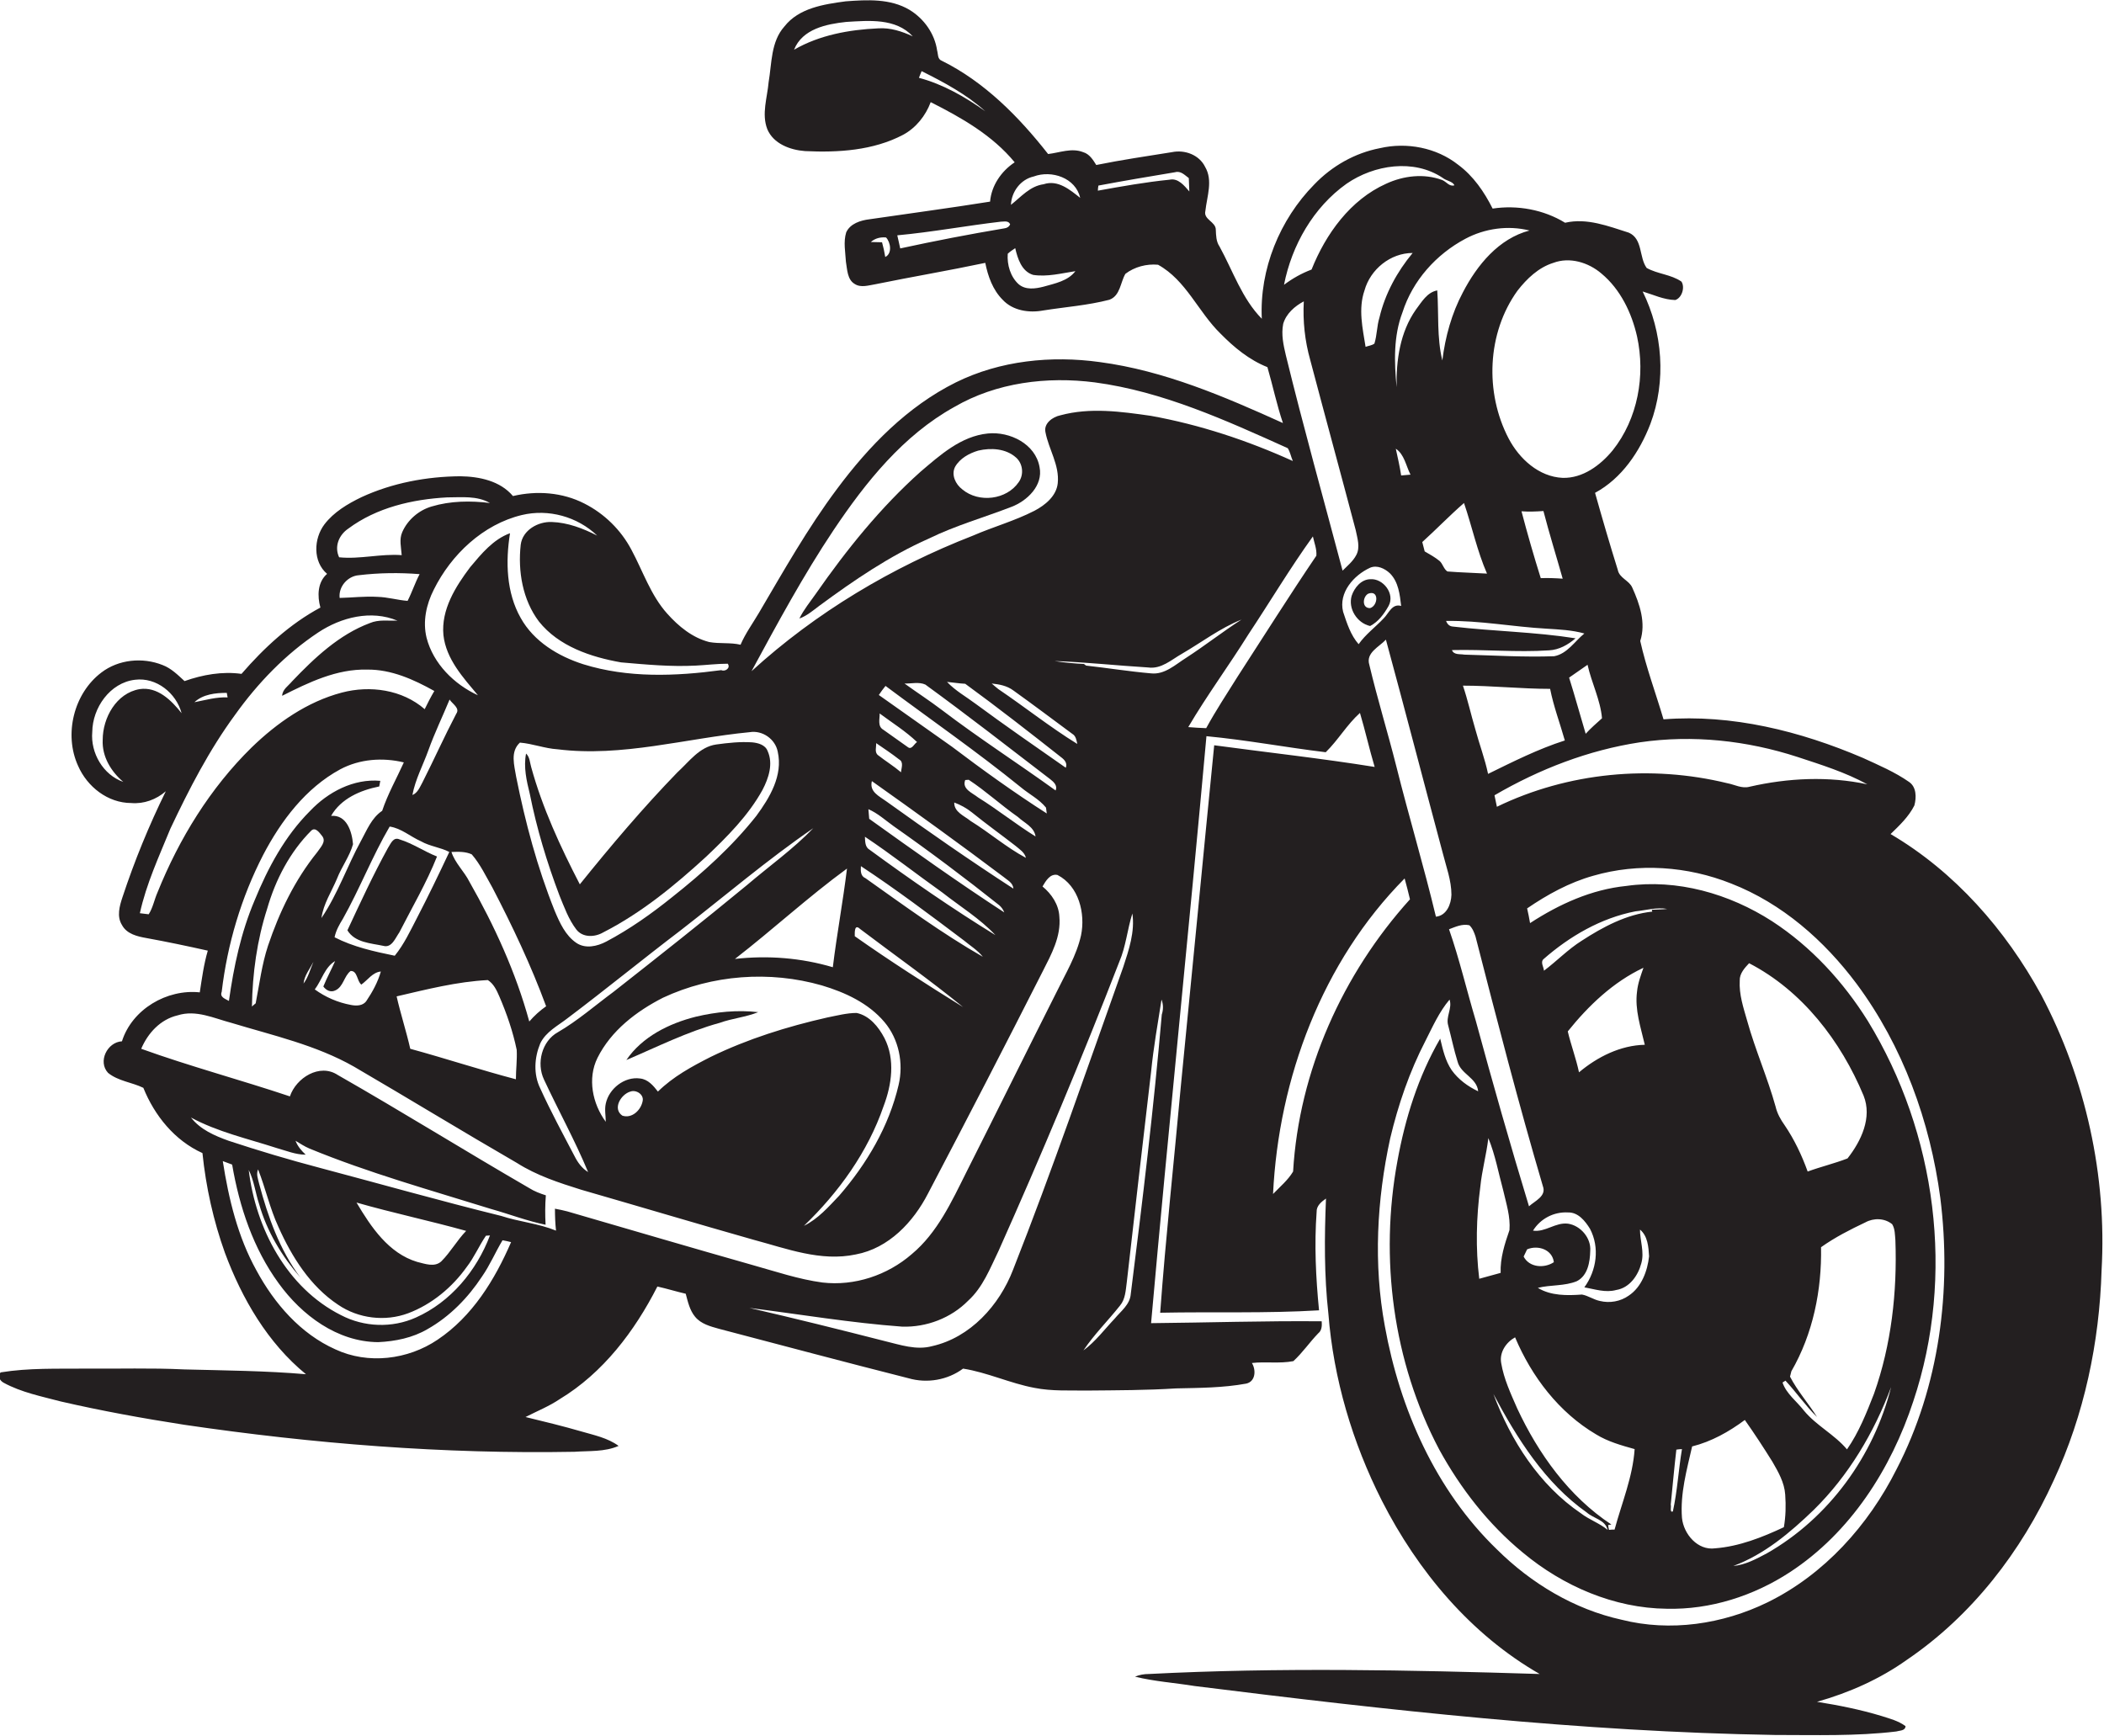 <?xml version="1.0" encoding="utf-8"?>
<!-- Generator: Adobe Illustrator 19.2.0, SVG Export Plug-In . SVG Version: 6.00 Build 0)  -->
<svg version="1.1" id="Layer_1" xmlns="http://www.w3.org/2000/svg" xmlns:xlink="http://www.w3.org/1999/xlink" x="0px" y="0px"
	 viewBox="0 0 786.7 649.3" enable-background="new 0 0 786.7 649.3" xml:space="preserve">
<g>
	<path fill="#231F20" d="M763.2,372c-13.3-24.3-32.3-46-56.3-60.1c3.3-3.2,6.8-6.5,8.9-10.7c0.8-3,0.8-6.9-2-8.8
		c-5.3-3.7-11.4-6.3-17.3-9c-23.4-10-48.9-16.4-74.5-14.4c-2.9-9.8-6.5-19.4-8.7-29.3c2.2-6.8-0.2-13.8-3-20
		c-1.2-2.7-4.8-3.5-5.4-6.6c-3-9.6-5.8-19.2-8.5-28.8c10-5.4,16.7-15.4,20.7-25.8c6-16,4.6-34.3-2.9-49.5c4,1.2,7.9,3.1,12.2,3.2
		c2.5-0.8,3.7-4.8,2.3-6.9c-3.9-2.7-8.9-2.8-13-5.1c-2.9-4-1.4-10.9-6.7-13.2c-7.6-2.4-15.6-5.6-23.8-3.7c-8-4.9-17.8-6.7-27.1-5.3
		c-3.1-6.2-7.2-12.2-12.9-16.4c-8.1-6.4-19.2-8.5-29.2-6.2c-9.4,1.8-18,6.7-24.6,13.6c-12.9,13.1-20.5,31.7-19.6,50.2
		c-7.4-7.5-10.8-17.9-15.8-27c-1.3-1.9-1.3-4.2-1.4-6.3c0-3-4.7-3.8-3.9-7c0.6-5.5,2.9-11.4-0.1-16.5c-2.2-4.5-7.6-6.5-12.4-5.5
		c-9.4,1.5-18.9,2.9-28.3,4.8c-1.2-1.9-2.5-4.1-4.9-4.8c-4.3-1.7-8.8,0.2-13.1,0.7c-10.9-13.9-23.8-27-39.8-34.9
		c-1.6-0.6-1.3-2.5-1.7-3.8c-0.9-6.3-4.9-11.9-10.3-15.2c-7.2-4.3-15.9-3.8-23.9-3.2c-8.2,1.1-17.5,2.5-22.9,9.4
		c-5.1,5.7-4.7,13.8-5.9,20.8c-0.5,5.8-2.7,11.9-0.5,17.6c2.3,5.5,8.6,7.8,14.1,8.2c12.4,0.6,25.5-0.2,36.7-6.1
		c4.8-2.6,8.4-7.1,10.3-12.2c11.5,5.8,23.1,12.4,31.4,22.5c-5,3.3-8.7,8.7-9.2,14.7c-15,2.4-30.1,4.4-45.1,6.6
		c-3.3,0.4-7.2,1.6-8.7,4.9c-1.1,3.6-0.3,7.4-0.1,11c0.5,2.9,0.5,6.7,3.3,8.3c2.3,1.5,5.2,0.5,7.7,0.1c13.7-2.8,27.4-5.1,41.1-8
		c1,5,2.8,10.1,6.5,13.8c3.8,4.1,9.9,5,15.2,4c8.2-1.3,16.6-1.9,24.7-4c4.1-1.5,4.1-6.5,6-9.7c3.4-2.6,7.9-3.8,12.2-3.4
		c10.5,5.8,15,17.6,23.3,25.7c5.1,5.2,10.8,9.9,17.6,12.6c2,6.9,3.5,14.1,5.8,20.9c-21.9-9.9-44.4-19.6-68.5-22.8
		c-18.1-2.5-37.2-0.6-53.8,7.6c-18.1,9-32.5,23.8-44.4,39.8c-11,14.7-20,30.7-29.3,46.5c-2.3,3.9-5,7.6-6.8,11.8
		c-3.8-0.9-7.8-0.3-11.7-1c-6.3-1.6-11.5-5.9-15.7-10.6c-6.2-6.9-9.1-15.9-13.4-23.9c-3.9-7.4-10.1-13.5-17.6-17.3
		c-8.2-4.2-17.8-4.9-26.7-2.8c-4.8-5.7-12.6-7.3-19.7-7.4c-12.6,0.1-25.4,2.5-36.9,7.8c-5.2,2.5-10.4,5.6-13.9,10.2
		c-4,5.3-4.4,13.9,1,18.5c-3.6,3.1-3.7,8.3-2.5,12.6c-11.4,6.1-21.1,15.1-29.5,24.8c-7.2-1-14.5,0.3-21.3,2.7c-2.5-2.3-5-4.8-8.2-6
		c-7.5-3-16.5-2.1-22.9,2.8c-10.3,7.8-14.1,23.1-8.7,34.9c3.4,7.8,11.1,13.9,19.9,13.9c4.7,0.4,9.3-1.3,12.9-4.4
		c-6.3,12.8-11.7,26-16.2,39.6c-1.1,3.3-2.2,7.2-0.2,10.4c1.8,3.4,5.8,4.3,9.2,4.9c7.7,1.4,15.3,3,22.9,4.7
		c-1.5,5.1-2.2,10.4-3,15.6c-12.3-1.3-25.3,6.3-29.1,18.3c-5.5,0.3-9.1,7.6-5.2,11.8c3.8,3.1,8.9,3.5,13.2,5.6
		c4.2,10.4,11.7,19.7,22.1,24.4c1.3,12.7,4.1,25.3,8.4,37.3c6.4,17.2,16,33.7,30.3,45.4c-15.1-1.3-30.3-1.4-45.5-1.8
		c-12.3-0.6-24.7-0.2-37-0.3c-10.5,0.1-21.1-0.3-31.6,1.4c-1.5,1.2-0.3,3.2,1.1,3.9c6.6,3.6,14.2,5.1,21.4,7
		c15.2,3.5,30.6,6.3,46.1,8.7c48.3,7.1,97.1,11,145.9,10.1c5.5-0.4,11.3,0.1,16.5-2.2c-4.1-3-9.1-4-13.9-5.4
		c-6.9-2-13.9-3.7-20.9-5.4c4.3-2.2,8.8-4,12.8-6.7c16.2-9.8,28-25.4,36.5-42.1c3.6,0.8,7.1,1.9,10.6,2.7c0.8,3,1.5,6.2,3.5,8.6
		c2.2,2.7,5.7,3.6,8.9,4.5c23.6,6.2,47.2,12.5,70.9,18.5c6.9,2,14.6,0.7,20.4-3.6c9,1.4,17.6,5.5,26.7,7.2c6.5,1.3,13.3,0.9,19.9,1
		c11-0.1,22-0.1,33-0.8c8.8-0.2,17.6-0.2,26.3-1.8c3.5-0.8,3.7-5.1,2.1-7.7c5.1-0.6,10.4,0.3,15.5-0.7c3.4-3.1,6.1-7.1,9.3-10.4
		c1.4-1.1,1.4-2.9,1.3-4.5c-21.3-0.2-42.5,0.5-63.8,0.7c6.5-73.2,14.1-146.3,20.7-219.5c14.9,1.4,29.7,4.2,44.6,6
		c4.7-4.6,7.9-10.3,12.8-14.7c2,6.7,3.5,13.5,5.5,20.2c-19.9-3.2-40-5.4-60-8.1c-4.2,42.2-8.2,84.4-12.4,126.7
		c-2.6,28.5-5.7,57-7.8,85.5c19.8-0.4,39.6,0.3,59.4-0.9c-1.2-12.2-1.8-24.6-0.9-36.8c-0.1-2.3,1.8-3.8,3.5-5
		c-0.6,14.4-0.7,28.8,0.9,43.1c1.9,24.3,9,48.2,20,69.9c13.4,26.3,33.2,50,59,64.8c-48.7-1.5-97.4-2.5-146.1,0c-1.8,0-3.6,0.3-5.2,1
		c7.3,1.8,14.9,2.3,22.3,3.5c72,9,144.3,17.1,216.9,18.3c15.1,0,30.4,0.5,45.4-1.3c1.3-0.4,3.4-0.2,3.5-2c-2.7-2-5.9-2.8-9-3.8
		c-7.9-2.4-16-4-24.1-5.3c12-3.4,23.5-8.5,33.6-15.7c24.3-16.5,42.8-40.5,54.9-67.1c11.4-24.5,17.1-51.6,17.9-78.6
		C787.8,439.8,779.9,403.6,763.2,372z M328.4,10.6c-10.9,0.5-22,2.5-31.5,8C300,10.8,309,9,316.4,8.2c8.5-0.5,18.5-1.5,24.9,5.4
		C337.2,11.7,332.9,10.3,328.4,10.6z M343.6,29.1c0.3-0.9,0.7-1.7,1-2.5c8.4,4.2,16.8,8.7,23.8,15C360.8,36.2,352.6,31.5,343.6,29.1
		z M331,96.1c-0.3-1.9-0.7-3.7-1.2-5.5c-1,0-3.1-0.1-4.2-0.1c1.6-1.4,3.6-1.9,5.7-1.7C333,90.6,333.7,94.8,331,96.1z M336.6,92.9
		c-0.4-1.7-0.7-3.3-1.1-4.9c13-1.2,25.8-3.6,38.7-5.1c1.2,0,2.9-0.5,3.5,1c-0.4,0.9-1.2,1.4-2.2,1.5
		C362.4,87.6,349.5,90.1,336.6,92.9z M390.2,107.2c-3.1,0.8-6.7,1.3-9.3-0.9c-3.1-2.8-4.4-7.3-4.1-11.4c0.8-0.8,1.8-1.4,2.8-2.1
		c0.9,3.9,2.4,8.7,6.7,10c5.3,0.8,10.6-0.6,15.8-1.4C399.3,105.1,394.4,106,390.2,107.2z M390.2,68.9c-5.1,0.7-8.4,4.7-12.2,7.7
		c0.2-4.9,3.6-9.5,8.5-10.6c6.7-2.5,15.7,0.5,17.4,8C400.1,71,395.6,67.1,390.2,68.9z M437.3,67.2c-9,0.9-17.9,2.5-26.8,4.1
		c0-0.5,0.1-1.4,0.2-1.9c9.5-1.8,19.1-3.4,28.7-5c2.1-0.6,3.6,1.1,5.1,2.2c0.1,1.7,0.1,3.3,0.2,5C442.8,69.4,440.5,66.5,437.3,67.2z
		 M613.1,277.6c19.8-2.9,40.1-0.7,59.1,5.5c8.8,2.9,17.8,5.7,26,10.2c-14.5-3.1-29.6-2.4-44,0.9c-2.9,0.8-5.6-0.8-8.3-1.3
		c-28.6-7-59.6-4.1-86.2,8.8c-0.3-1.5-0.6-2.9-0.9-4.3C575.6,287.6,594,280.5,613.1,277.6z M617.8,340.9c-9.6,1-18.4,5.7-26.4,10.9
		c-5.1,3.2-9.3,7.6-14.1,11.2c-0.1-1.4-1.4-3.2-0.2-4.3c9.8-8.6,21.5-15.4,34.4-17.9c4-0.4,7.9-1.6,11.9-0.9
		c-1.9,0.2-3.9,0.2-5.8,0.3L617.8,340.9z M567.3,526.7c-2.4-5.5-5-11-6-17c-0.7-4,1.8-7.7,5.2-9.6c6.2,14.7,16.4,28.1,30.3,36.3
		c4.4,2.7,9.4,4.1,14.4,5.5c-0.7,10.4-4.8,20.1-7.5,30.1c-0.5,0-1.5,0-2.1,0.1c-0.1-0.5-0.3-1.4-0.3-1.8l1.2-0.2
		C586.6,559.6,575.2,543.6,567.3,526.7z M593.3,565.6c2.6,2.3,6.9,2.7,7.8,6.5c-3-2.5-6.9-3.8-10-6.2
		c-15.6-10.6-26.2-27.2-32.7-44.6C567.3,538,577.7,554.6,593.3,565.6z M553.1,478.2c-1.4-11.4-1.1-23,0.4-34.4
		c0.6-6.1,2.3-12.1,3-18.2c2.6,6.3,3.8,13.1,5.6,19.7c1.1,4.8,2.7,9.7,2.3,14.7c-1.8,5.2-3.5,10.5-3.3,16
		C558.4,476.7,555.8,477.5,553.1,478.2z M569.7,469.9c0.3-0.7,1-2,1.3-2.7c4-1.7,9.4,0,10,4.8C577.4,474.4,571.8,474,569.7,469.9z
		 M609,484.5c-3.1,2.2-7.1,2.9-10.8,2c-2.4-0.5-4.4-2-6.7-2.4c-5.5,0.4-11.6,0.5-16.5-2.5c4.8-1.2,10-0.6,14.6-2.5
		c4.1-2.1,4.9-7.2,5-11.3c0.4-4.8-3.6-9.5-8.3-10.2c-4.7-0.6-8.5,3.3-13.1,2.6c2.8-4.5,7.8-7.1,13.1-6.8c3.8-0.1,6.4,3.2,8.2,6.1
		c3.7,7,2.5,15.6-2.1,21.9c3.9,0.7,7.9,2.1,11.9,1c5-0.8,8.2-5.4,9.4-10c1.2-4.2-0.5-8.4-0.5-12.6c2.9,2.4,3.2,6.5,3.4,10
		C616,475.3,613.8,481.3,609,484.5z M615,390.7c-9.1,0.2-17.7,4.5-24.6,10.3c-1.1-5.2-3-10.2-4.2-15.3c7.7-9.6,17-18.5,28.3-23.8
		c-1,2.9-2.1,5.8-2.4,8.9C611.2,377.6,613.5,384.2,615,390.7z M576.9,443.6c1.4,3.7-3,5.5-5.2,7.5c-7-23-13.6-46.2-19.9-69.4
		c-3.4-11.4-6.1-23-10-34.2c2.4-0.9,4.9-2.1,7.6-1.5c1.2,1.1,1.8,2.7,2.3,4.2C559.7,381.4,567.8,412.7,576.9,443.6z M543.2,234.3
		c-1.2-0.1-2-0.8-2.5-2.1c12.6-0.2,25,2.2,37.6,2.9c4.7,0.3,9.5,0.5,14.1,1.8c-3.6,2.9-6.4,7.6-11.3,8.5
		c-11.2,0.4-22.4-0.3-33.6-0.6c-1.6-0.3-3.9,0.2-4.6-1.7c12.1-0.3,24.2,0.9,36.3,0.1c3.8-0.2,7.1-2.1,9.9-4.5
		C573.9,236.3,558.5,236.1,543.2,234.3z M538.3,209.8c-1.7-1.4-3.7-2.5-5.6-3.6c-0.3-1.2-0.6-2.4-0.9-3.5
		c5.3-4.8,10.2-9.9,15.6-14.6c3,8.8,4.9,17.9,8.6,26.4c-4.9-0.3-9.9-0.4-14.8-0.8C539.8,212.8,539.5,210.9,538.3,209.8z
		 M568.9,191.2c2.7,0.2,5.4,0.1,8.2-0.1c2.2,8.5,4.8,16.8,7.2,25.3c-2.8-0.2-5.5-0.3-8.2-0.2C573.5,207.9,571.1,199.6,568.9,191.2z
		 M585.1,276.9c-10,3.2-19.3,7.9-28.7,12.5c-1.2-5.7-3.3-11.2-4.8-16.8c-1.6-5.4-2.8-10.9-4.6-16.2c10.9,0,21.7,1.2,32.6,1.2
		C580.9,264.2,583.3,270.5,585.1,276.9z M599,268.6c-2.1,1.9-4.2,3.7-6.1,5.8c-2.1-7-4-14-6.2-21c2.3-1.6,4.6-3.2,6.9-4.8
		C595.1,255.4,598.4,261.7,599,268.6z M598.8,102.3c7.1,5.9,11.3,14.7,13.3,23.5c3.2,14.6,0.3,30.8-9.1,42.6
		c-4.6,5.6-11.2,10.5-18.7,10.3c-8.9-0.4-16.2-7.1-20.2-14.7c-9-17.2-8.1-39.5,3.3-55.3c3.5-4.5,7.9-8.7,13.4-10.4
		C586.9,96,593.9,98.1,598.8,102.3z M547.9,89.3c7.3-3.9,16-5.1,24-3.1c-11.5,3-19.6,12.9-24.9,23.1c-4.2,7.9-6.6,16.6-7.7,25.5
		c-2.1-8.6-1.3-17.5-1.9-26.2c-3.8,0.7-5.8,4.3-8,7.2c-5.9,8.4-7.4,18.9-7.2,29c-0.9-9.4-1.2-19.1,2.2-28
		C528.2,104.9,537,95.1,547.9,89.3z M527.4,177.5c-1.2,0.1-2.3,0.2-3.5,0.3c-0.5-3.4-1.3-6.7-2-10
		C525.1,169.9,525.7,174.2,527.4,177.5z M515.8,118.7c-1,3.2-0.9,6.6-1.9,9.8c-1,0.7-2.2,0.8-3.3,1.2c-1.1-6.9-2.8-14.2-0.4-21.1
		c2.2-7.9,9.7-14,18-14C522.4,101.6,517.9,109.8,515.8,118.7z M503.5,68.7c10.3-7.1,25.1-9.4,35.9-2.2c1.3,1.1,3.8,1.3,4.4,2.8
		c-1.9,0.6-3-1.4-4.6-2c-6.8-2.5-14.4-1.6-20.9,1.4c-13.4,6-22.6,18.8-27.9,32.1c-3.7,1.4-7.1,3.3-10.3,5.7
		C483,91.7,491.1,77.5,503.5,68.7z M311.7,198.2c12-17.9,26-35.4,45.1-46c15.8-9.2,34.7-11.5,52.6-9.2c25.4,3.4,49,14.2,72.1,24.6
		c0.9,1.4,1.2,3.2,1.9,4.8c-17-7.7-34.8-13.6-53.1-16.9c-11.2-1.6-22.7-3.2-33.8-0.2c-2.9,0.6-6.3,3-5.6,6.3
		c1.2,6.4,5.3,12.3,4.6,19.1c-0.5,4.8-4.7,8.2-8.7,10.3c-7.4,3.8-15.4,6-23,9.3C333.5,212.1,305.1,229,281,251
		C290.7,233.1,300.4,215.1,311.7,198.2z M330.7,388.2c-2.2-4.2-5.6-8.4-10.4-9.4c-3.7,0-7.4,1-11,1.7c-15,3.4-29.7,8-43.5,14.7
		c-7.1,3.6-14.1,7.4-19.8,13c-1.7-2.2-3.7-4.6-6.7-4.9c-5.8-0.8-11.6,3.8-12.8,9.4c-0.5,2.3,0,4.6,0,6.8c-5-6.8-6.9-16.2-3.1-23.9
		c5.1-10.2,14.5-17.4,24.5-22.5c18.4-8.6,39.9-10.2,59.4-4.6c8.7,2.6,17.4,6.6,23.4,13.7c5.4,6.4,7.2,15.4,5.3,23.5
		c-3.6,15.5-11.9,29.5-22.2,41.4c-4,4.2-7.9,8.7-13.2,11.3c13-12.5,23.9-27.6,29.8-44.8C333.4,405.7,334.8,396.2,330.7,388.2z
		 M240.3,411.7c-0.6,3.4-4,6.7-7.6,5.5c-3.8-2.6-0.5-8,3-9C237.9,407.4,240.8,409.3,240.3,411.7z M203.4,403.7
		c5.4,11.6,11.6,22.8,16.5,34.6c-2.3-1.4-3.9-3.6-5.1-6c-4.4-8.4-8.9-16.7-12.8-25.3c-2.6-5.3-2.2-11.5,0-16.8
		c2.1-4.4,6.6-6.6,10.3-9.5c14.2-10.7,28-22,42.2-32.8c16.5-12.8,32.4-26.4,49.6-38.2c-7.5,7.8-16.5,14.2-24.7,21.2
		c-16.5,13.6-33.2,26.8-50,40c-6.9,5.1-13.4,10.8-20.8,15.1C202.6,389.3,200.5,397.6,203.4,403.7z M100.2,353.7
		c-2.3,7-3.2,14.3-4.6,21.5c-0.4,0.3-1.1,0.9-1.4,1.2c0.2-12.4,1.9-24.8,5.7-36.6c3.1-10.8,8.5-21.2,16.5-29.2
		c1.6-1.5,3.2,1,4.1,2.1c1.6,2.1-0.8,4.3-1.9,6C110.2,329.1,104.4,341.2,100.2,353.7z M117.2,359.7c-1.2,2.7-1.9,5.7-3.7,8.1
		C113.8,364.8,115.8,362.4,117.2,359.7z M123.8,305.1c3.7-6.5,11-9.6,18-11c0.1-0.5,0.3-1.6,0.4-2.1c-10-0.9-19.6,4.2-26.3,11.3
		c-9.4,9.4-15.7,21.2-20.7,33.4c-5.1,12-7.8,24.8-9.6,37.6c-1.4-0.8-3.5-1.4-2.7-3.4c2.1-17.8,7.3-35.3,15.5-51.2
		c6.7-12.8,15.9-25,28.8-32c7.3-3.9,15.9-4.5,23.8-2.6c-2.7,6-6,11.8-8.1,18.1c-4,2.7-5.7,7.2-7.9,11.2c-5.2,9.5-8.7,19.9-14.8,28.9
		c0.7-5.3,3.8-9.9,5.8-14.7c1.7-4.4,4.7-8.3,6-12.9C131.6,310.9,129.6,304.6,123.8,305.1z M125.3,359.4c-1.4,3.2-3.1,6.3-4.4,9.5
		c1,1.4,2.7,2.3,4.4,1.5c3.1-1.3,3.3-5.4,5.8-7.3c2.6-0.1,2.3,3.7,4,5.1c2.4-1.7,4.2-4.6,7.3-4.9c-1.1,3.9-3.1,7.6-5.4,11
		c-1.3,1.9-3.8,1.9-5.8,1.5c-4.9-0.9-9.5-2.9-13.5-5.8C120.3,366.6,121.4,361.7,125.3,359.4z M125.1,350.5c0.5-2.5,1.8-4.8,3.1-6.9
		c6.3-11.2,11-23.4,17.5-34.5c4.3,0.6,7.8,3.8,11.7,5.5c3.3,1.9,7.4,2.3,10.6,4c-3.9,8.3-7.9,16.6-12.1,24.7
		c-2.5,4.8-4.8,9.8-8.3,14.1C139.8,355.8,132.1,354.1,125.1,350.5z M154.2,297.3c1.1-5.9,4-11.2,6-16.8c2.3-6.4,5.3-12.6,7.9-18.9
		c1,1.6,4,3.2,2.5,5.3c-4.4,8.4-8.3,17.1-12.6,25.6C157,294.3,156.2,296.5,154.2,297.3z M182.4,366.5c2.2,1.4,3.3,3.8,4.3,6.1
		c2.8,6.5,5.1,13.2,6.5,20c0.2,3.7-0.3,7.3-0.3,11c-13.3-3.5-26.3-7.8-39.5-11.4c-1.5-6.6-3.6-13-5.1-19.6
		C159.5,370,170.8,367.1,182.4,366.5z M175.5,329.7c-1.9-3.8-5.4-7-6.7-11.1c2.5-0.1,5.3-0.2,7.6,0.9c3.2,3.7,5.3,8.2,7.7,12.4
		c7.5,14.4,14.5,29.2,20.1,44.4c-2.3,1.6-4.4,3.5-6.3,5.7C192.9,363.7,184.9,346.2,175.5,329.7z M316.7,324.8
		c-1.5,12.3-3.8,24.6-5.3,36.9c-11.8-3.5-24.3-4.5-36.6-3.1C289,347.6,302.2,335.4,316.7,324.8z M319.6,350.1c0-1.3-0.2-4.8,2-2.7
		c12.8,9.7,26,19,38.5,29.2C346.4,368.1,332.8,359.4,319.6,350.1z M323.6,328.4c-1.9-0.8-1.8-2.8-1.7-4.5
		c13.2,8.7,25.8,18.2,38.4,27.7c2.4,2,5.2,3.7,7.2,6.2C352.3,349.1,338,338.6,323.6,328.4z M325.2,317.8c-1.8-1-1.7-3.1-1.8-4.9
		c9.9,6.6,19.3,14,29,20.9c6.6,5.2,14,9.7,19.8,15.9C356.1,339.8,340.5,329,325.2,317.8z M325,306.2c-0.1-1.2-0.2-2.4-0.3-3.6
		c3.5,1.5,6.4,4.2,9.5,6.4c13.4,9.4,26.6,19.3,39.4,29.5c0.8,0.7,1.5,1.6,1.9,2.7C358.3,330,341.6,318.1,325,306.2z M331.3,299.6
		c-2.6-1.9-6.3-3.5-5.3-7.5c16.5,11.7,33,23.6,49.2,35.8c1.4,1.2,3.6,2.2,3.7,4.4C362.7,321.8,346.9,310.8,331.3,299.6z
		 M328.9,266.8c4.7,3.5,9.7,6.6,14,10.7c-1,0.5-1.9,2.9-3.3,2c-3.1-2.2-6.2-4.4-9.3-6.6C328,271.6,329,268.8,328.9,266.8z
		 M336.2,284c1.8,1,0.8,3.2,0.7,4.8c-2.7-2.3-5.8-4.2-8.6-6.4c-1.4-1.1-0.6-3-0.7-4.5C330.5,279.9,333.4,281.8,336.2,284z
		 M362.9,307c-2.3-1.9-6.2-3.3-6.1-6.9c2.4,0.9,4.6,2.1,6.6,3.7c5.3,4.3,10.9,8.3,16.3,12.5c1.5,1.3,3.4,2.4,3.9,4.5
		C376.3,316.9,370,311.4,362.9,307z M365.7,298.2c-2.1-1.7-6.1-3.1-4.8-6.5l1.3-0.1c6.4,4.2,12.1,9.5,18.4,13.9
		c2.3,2.2,6.1,3.7,6.6,7.3C379.8,308.2,373.1,302.8,365.7,298.2z M355.9,279.2c-9.1-6.5-18.2-12.8-27.3-19.3
		c0.8-1.2,1.6-2.3,2.5-3.4c16.9,12.6,34.2,24.6,50.6,37.9c3.1,2.6,6.8,4.4,9.4,7.6c0.1,0.5,0.2,1.6,0.3,2.2
		C379.2,296.4,367.4,287.9,355.9,279.2z M352.3,265.6c-4.6-3.5-9.4-6.6-14.1-10c2.5,0.1,5.4-0.7,7.8,0.4
		c15.8,11.5,31.2,23.5,46.7,35.4c1.3,1,2.8,2.4,2,4.2C380.7,285.5,366.1,276.1,352.3,265.6z M364.8,263.2c-3.6-2.7-7.6-4.9-10.7-8.2
		c2.3,0.2,4.5,0.6,6.8,0.7c12.2,8.9,24.1,18.2,35.9,27.5c1.2,0.9,2.4,2.2,1.7,3.9C387.2,279.2,375.9,271.4,364.8,263.2z
		 M373.3,257.7c-0.9-0.7-1.7-1.4-2.5-2.1c2.8,0.3,5.7,0.8,8.1,2.6c7.4,5.3,14.7,10.8,22,16.2c1.4,0.8,1.6,2.4,1.9,3.8
		C392.6,271.9,383.2,264.4,373.3,257.7z M280.3,273.8c4.8-0.8,9.6,2.6,10.5,7.3c2,8.9-3,17.2-8,24c-9.1,11.5-20,21.3-31.5,30.4
		c-7.7,6.2-15.9,12-24.6,16.6c-3.4,1.8-7.8,2.8-11.2,0.5c-4.1-2.8-6.2-7.5-8.1-12c-6.5-16.2-11-33.1-14.4-50.1
		c-0.7-4.3-2.3-9.4,1.4-12.8c4.8,0.4,9.3,2.2,14.1,2.5C232.6,283.2,256.4,276.1,280.3,273.8z M195.1,192.6c10-2.4,20.8,0.6,28.2,7.7
		c-5.3-2.7-11-4.9-17-5.1c-5.1-0.2-10.9,3-11.6,8.5c-1.1,9.9,0.7,20.6,6.8,28.7c7.4,9.3,19.4,13.3,30.7,15.3
		c9.3,0.8,18.6,1.7,28,1.2c4-0.2,7.9-0.7,11.9-0.7c1.2,1.6-1,3.1-2.4,2.4c-17.1,2.3-34.9,3-51.6-2.2c-9.4-3-18.5-8.5-23.4-17.3
		c-5.4-9.5-5.7-21.1-4-31.7c-6.3,2.3-10.7,7.7-14.9,12.7c-5.5,7.3-10.9,15.9-10,25.4c1,9,7.4,15.9,12.9,22.5
		c-8.9-4.1-16.7-11.8-19.2-21.5c-1.5-6.1-0.1-12.5,2.7-18C168.7,207.4,180.6,196.1,195.1,192.6z M130.2,197.7
		c10.6-7.9,24-11,37-11.7c5.4,0,11.1-0.7,16,2.1c-7.3-0.9-14.8-0.8-21.8,1.3c-4.8,1.4-9,5-11,9.6c-1.2,2.7-0.4,5.7-0.2,8.6
		c-7.8-0.6-15.6,1.6-23.4,0.8C124.9,204.3,126.8,200,130.2,197.7z M156.9,214.7c-1.7,3.2-2.8,6.7-4.5,10c-3.8-0.3-7.4-1.4-11.2-1.5
		c-4.8-0.3-9.5,0.3-14.2,0.4c-0.5-4.2,3-8.2,7.2-8.5C141.7,214.2,149.3,214.1,156.9,214.7z M84.8,259.1c0.1,0.4,0.2,1.2,0.3,1.7
		c-4.2-0.2-8.3,1-12.4,1.8C75.9,259.6,80.6,259.1,84.8,259.1z M52.2,257.7c-8.7,1.5-13.8,10.7-13.8,19c-0.3,6.2,3.1,11.8,7.7,15.7
		c-7.5-2.6-12.3-10.8-11.6-18.7c0.1-9,6.6-18.4,16-19.5c8-1,15.4,5,17.4,12.5C64.1,261.9,58.9,256.7,52.2,257.7z M58.9,333.7
		c-1.2,2.7-1.7,5.7-3.3,8.2c-0.8-0.1-2.4-0.3-3.3-0.4c2.4-11,7.2-21.3,11.4-31.6c7-14.8,14.5-29.4,24.2-42.6
		c8.5-11.9,18.9-22.7,31.1-30.8c8.6-5.7,19.8-8.5,29.6-4.4c-3.4,0.1-7-0.5-10.3,0.9c-11.5,4.3-20.7,13-29.1,21.8
		c-1.4,1.7-3.6,3-3.7,5.4c9.9-5,20.4-10.1,31.8-9.8c9-0.1,17.4,3.7,25.1,8c-1.3,2.2-2.5,4.5-3.6,6.8c-8.4-7.3-20.4-9-31-6.2
		c-12.9,3.4-24.2,11.3-33.7,20.5C78.6,294.7,67,313.6,58.9,333.7z M163.6,501c-11.1,7.5-26,9.3-38.2,3.6
		c-13-5.8-22.8-17.1-29.5-29.5c-7-12.6-10.4-26.8-12.6-40.9c1.2,0.4,2.3,0.9,3.5,1.3c2.7,15.8,7.9,31.4,17.4,44.4
		c8.6,11.9,21.9,21.9,37.2,22c6.4-0.3,12.9-1.6,18.5-4.9c8.3-4.7,15.1-11.7,20.3-19.6c3-4.3,5-9.1,7.7-13.6c1.1,0.2,2.1,0.4,3.2,0.7
		C185,478.6,176.6,492.3,163.6,501z M96.9,442.7c-0.4-1.8-1.2-3.6-0.4-5.4c2.8,7.1,4.4,14.6,7.6,21.5c5,11.2,11.9,22.2,22.3,29.1
		c7.6,5.2,17.6,6.4,26.2,3.2c8.8-3.3,16.5-9.7,21.9-17.3c2.8-3.6,4.6-7.9,7.2-11.7c0.4,0,1.1-0.1,1.5-0.1
		c-5,13.2-14.7,24.9-27.7,30.7c-8.9,4-19.4,3.6-28-0.9c-20.3-10.2-31.9-32.5-34.5-54.3c2,4,2.5,8.6,3.9,12.8
		c2.9,10.2,8.5,19.5,15.4,27.4C104.5,467.3,100.2,455,96.9,442.7z M133.3,449.7c13.6,3.9,27.4,6.8,41,10.6
		c-3.4,3.5-5.8,7.9-9.3,11.4c-2.5,2.3-6.1,0.9-9,0.2C145.3,468.7,138.7,458.8,133.3,449.7z M212.1,453c-1.5-0.4-3-0.7-4.6-1
		c0,2.7,0.1,5.5,0.4,8.2c-6.6-2.7-13.8-3.3-20.5-5.5c-22.7-5.6-45.3-12-67.9-18c-11.4-3-22.8-6.4-34-10.1
		c-5.3-1.9-10.6-4.2-14.1-8.7c10,5.4,21.2,7.9,32,11.4c3.6,1,7.1,2.5,10.9,2.5c-1.6-1.5-3-3.1-3.8-5.2c1.7,1,3.3,2.1,5.2,2.9
		c22.1,9.1,45.1,15.5,67.9,22.6c6.8,1.9,13.5,4.5,20.4,5.9c-0.2-3.7-0.2-7.4,0.1-11c-2.2-0.7-4.3-1.5-6.2-2.7
		c-24-13.9-47.6-28.6-71.6-42.3c-6.8-4.5-15.6,1.1-17.9,8c-18.5-6.2-37.3-11.2-55.6-17.8c2.5-5.9,7.2-11,13.6-12.5
		c6.9-2.2,13.6,1.1,20.1,2.8c15.5,4.7,31.7,8.3,45.9,16.4c20.4,11.9,40.5,24.2,60.9,36c7.4,4.7,15.7,7.4,24,10
		c21.5,6.2,42.9,12.6,64.4,18.7c12.4,3.3,25.2,8.3,38.3,5.5c12.3-2.3,21.5-12.1,27-22.8c14.5-27.6,28.8-55.3,42.9-83.1
		c3.2-6.3,6.9-13,6.2-20.4c-0.2-4.5-2.9-8.5-6.3-11.3c1.2-2,2.8-4.9,5.6-4.3c8,4.1,10.5,14.4,8.8,22.6c-1.7,7.6-5.8,14.3-9.2,21.3
		c-11.3,22.4-22.4,44.9-33.7,67.3c-5.5,11-10.8,22.6-20.4,30.6c-9.1,7.9-21.4,12-33.4,10.6c-8.9-1.2-17.4-4.1-26-6.5
		C258.2,466.5,235.2,459.7,212.1,453z M378.8,474.8c-5.1,13.3-16,25.4-30.3,28.6c-5.9,1.6-11.9-0.5-17.7-1.9
		c-16.8-4.3-33.7-8.5-50.6-12.4c19,2.4,38,5.6,57.1,7c9.1,0.3,18.3-3.2,24.7-9.7c5.5-5,8.2-12.1,11.4-18.7
		c15.9-35.6,31-71.6,45.1-108c2.5-5.8,3-12.1,4.9-18.1c1,6.8-1.3,13.6-3.4,20C406.5,399.5,393.5,437.5,378.8,474.8z M434.4,379.4
		c-3,34.9-7.2,69.7-11.6,104.5c-0.3,4-3.7,6.4-6,9.2c-3.8,4-7.2,8.6-11.7,11.9c4-6,9.2-11.1,13.7-16.8c2-2.4,2.1-5.7,2.5-8.6
		c3-26.3,6-52.5,9.1-78.8c0.9-9.1,2.5-18.1,3.9-27C435,375.6,435,377.6,434.4,379.4z M430.3,251.8c-8.1-0.7-16.1-2-24.2-2.9
		l-0.8-0.6c-3.7-0.2-7.3-0.5-11-1.1c11.7,0.4,23.3,1.7,35,2.4c4.9,0.7,8.7-2.9,12.6-5.1c7.4-4.3,14.3-9.6,22.3-12.8
		c-7,4.5-13.6,9.7-20.7,14.3C439.5,248.5,435.5,252.4,430.3,251.8z M492.2,207.8c-10.1,14.9-19.7,30.2-29.5,45.3
		c-4,6.4-8.1,12.6-11.7,19.2c-2.3-0.1-4.5-0.2-6.7-0.4c7-11.9,15.2-23,22.5-34.7c8.1-12.2,15.6-24.8,24.1-36.6
		C491.4,203,492.4,205.3,492.2,207.8z M480.8,132.9c-0.9-3.8-1.8-7.8-1-11.8c1.1-3.8,4.3-6.6,7.7-8.4c-0.4,7.4,0.4,14.8,2.4,21.9
		c5.6,21.2,11.4,42.4,17,63.6c0.6,3,1.8,6.5,0.2,9.4c-1.2,2.3-3.3,4-5.1,5.8C494.9,186.6,487.4,159.9,480.8,132.9z M508,240.9
		c-3-3.4-4.4-7.9-5.8-12.1c-1.8-7.2,4-13.7,10.1-16.5c2.6-1.1,5.5,0.3,7.4,2.1c3.2,3.2,3.7,7.9,4.2,12.2c-3.4-1-4.6,2.7-6.5,4.6
		C514.3,234.5,510.6,237.2,508,240.9z M512,248.6c-1.4-4.5,3.7-6.7,6.2-9.4c7.2,26.5,14.1,53.1,21.2,79.6c1.3,5.2,3.3,10.4,3.3,15.8
		c-0.1,3.5-1.8,7.8-5.8,8.2c-4.5-18.8-10.1-37.4-14.8-56.2C518.9,273.9,515,261.3,512,248.6z M483.5,438.1c-1.9,3.2-4.9,5.7-7.5,8.4
		c2.1-43.3,18.4-86.9,49.2-118c0.7,2.6,1.4,5.2,2,7.8C502,364.2,485.7,400.5,483.5,438.1z M709.1,549.5
		c-10.5,20.9-27,39.3-48.2,49.7c-16.8,8.2-36.4,11.1-54.6,6.5c-17.7-3.9-33.8-13.6-46.6-26.3c-22.9-22.1-36.3-52.5-41.9-83.5
		c-4.3-23.2-3-47.2,2-70.2c3-12.6,7.2-24.9,13.2-36.5c2.7-5.3,5.1-10.8,9-15.4c1.1,3.3-1.5,6.4-0.5,9.7c1.2,4.5,2.1,9,3.5,13.5
		c1.2,4.7,7.2,6,7.7,11.1c-3.8-1.8-7.4-4.4-9.9-7.9c-2.4-3.5-3.3-7.7-4.3-11.8c-8.2,14.1-13.1,29.8-16,45.8
		c-6.7,36.3-1.7,75,15.6,107.8c8,14.6,18.4,28,31.3,38.6c15,12.5,34.1,20.8,53.8,21c16.3,0.4,32.5-4.8,46.1-13.7
		c22.6-14.8,37.8-38.6,46.1-63.9c15.7-46.9,8.7-100.2-17-142.2c-9.2-14.7-21.2-27.8-35.8-37.3c-16-10.3-35.5-15.9-54.5-13.2
		c-13,1.3-25.1,6.8-36,13.9c-0.3-1.9-0.7-3.7-1.1-5.5c7.6-5.2,15.8-9.7,24.7-12.2c16.9-4.9,35.3-3.6,51.6,2.9
		c19,7.4,34.8,21.3,46.9,37.5c17.3,23.3,27.5,51.5,31.3,80.1C729.8,482.3,725.2,518.4,709.1,549.5z M624.7,562.7
		c0.7-6.9,1.3-13.8,2.1-20.6c0.5-0.1,1.5-0.2,2.1-0.2c-1.3,7.7-1.7,15.6-3.4,23.3C624.2,565.8,625,563.3,624.7,562.7z M700.7,521.2
		c-2.8,7.2-5.7,14.5-10.1,20.8c-4.7-5.6-11.5-8.9-16.1-14.5c-2.7-3.5-6.6-6.3-8-10.5l1.1-0.7c4.1,4.4,7.5,9.4,11.8,13.6
		c-3.2-5.1-7.3-9.7-10.1-15.1c0.1-0.5,0.4-1.5,0.5-2c8.1-14,11.4-30.4,11.1-46.4c5.2-3.7,10.9-6.6,16.6-9.3c3.1-1.7,7.2-1.6,10,0.7
		c1.1,1.8,1,4,1.2,6C709.4,483.1,707.2,502.9,700.7,521.2z M707.1,518.7c-6.5,25.8-23.3,49-46.5,62.2c-4,2.1-8,4.3-12.5,4.7
		c11.6-4.3,21.3-12.5,30.1-21C691.2,551.8,700.7,535.8,707.1,518.7z M690.8,433.2c-4.9,1.9-10,3.1-14.9,4.9c-2.2-6.1-5-12-8.6-17.3
		c-1.5-2.1-2.8-4.4-3.4-7c-3-10.8-7.6-21.2-10.6-32c-1.4-4.9-3.1-9.9-2.8-15.1c-0.1-2.6,1.8-4.7,3.5-6.5
		c19.9,10.3,34.3,29.1,42.8,49.5C700.1,417.9,695.9,426.7,690.8,433.2z M652.4,531c3.6,5.1,7,10.3,10.3,15.6
		c2.2,3.8,4.5,7.8,4.8,12.3c0.3,4.1,0.2,8.2-0.5,12.2c-8.1,3.8-16.7,7.2-25.7,7.9c-6.5,0.9-11.8-5.3-12.4-11.4
		c-0.7-9.1,1.8-17.9,3.8-26.7C639.9,539.1,646.5,535.4,652.4,531z"/>
	<path fill="#231F20" d="M388.7,174.7c-1.5-8.7-11.1-13.4-19.3-12.6c-10.1,1-17.9,8.1-25.2,14.3c-15,13.4-27.7,29.2-39.2,45.7
		c-2.1,3-4.5,5.9-6.1,9.2c2.8-1,5.1-3,7.5-4.8c12.9-9.5,26.2-18.6,40.9-25.1c10-4.9,20.7-7.9,31-11.9
		C384,187.3,390.1,181.6,388.7,174.7z M359.8,183c-2.5-1.9-4.2-5.4-2.7-8.4c1.8-3.2,5.3-5.1,8.7-6.1c4.7-1.1,10.3-0.8,14.1,2.6
		c2.6,2.3,3,6.4,1,9.2C376.4,186.9,366,188.2,359.8,183z"/>
	<path fill="#231F20" d="M512.3,216.6c-3.4,0.1-5.9,3.2-6.9,6.2c-1.4,4.8,2,10.2,6.9,11.3c3.1-1.6,5.2-4.5,6.9-7.5
		C521.7,222.1,517.2,216.2,512.3,216.6z M512.3,227.4c-3.2,0.1-2.8-4.3-0.7-5.4C515.7,220.5,515.3,226.5,512.3,227.4z"/>
	<path fill="#231F20" d="M198.6,286.8c-0.5-1.7-0.5-3.7-1.9-5c-1,5.1,0.2,10.2,1.4,15.1c2.6,13,6.4,25.6,11.1,38
		c1.8,4.4,3.4,8.9,6.3,12.7c2.4,3.1,6.9,2.9,10,1.1c14.3-7.3,26.7-17.5,38.5-28.3c7.9-7.5,15.8-15.4,21.1-25
		c2.3-4.4,4.1-9.8,1.9-14.6c-0.9-2.3-3.6-3-5.8-3.2c-4.5-0.3-9,0.2-13.4,0.8c-6.3,0.9-10.1,6.4-14.5,10.4
		c-12.9,13.3-24.9,27.5-36.5,41.9C209.5,316.6,202.8,302.1,198.6,286.8z"/>
	<path fill="#231F20" d="M163.4,320.3c-4.8-1.9-9.1-4.9-14-6.4c-2.4-1.1-3.4,1.8-4.4,3.3c-5.5,10-10.3,20.4-15.1,30.7
		c2.8,4.6,8.7,4.8,13.4,5.8c3.2,0.9,4.5-2.9,6-5C154.1,339.3,159.5,330.1,163.4,320.3z"/>
	<path fill="#231F20" d="M260.2,380.2c-10,2.5-20.1,7.5-26,16.2c11.5-4.9,22.8-10.6,34.9-13.9c4.7-1.7,9.7-2.1,14.4-4
		C275.7,377.6,267.8,378.4,260.2,380.2z"/>
</g>
</svg>
